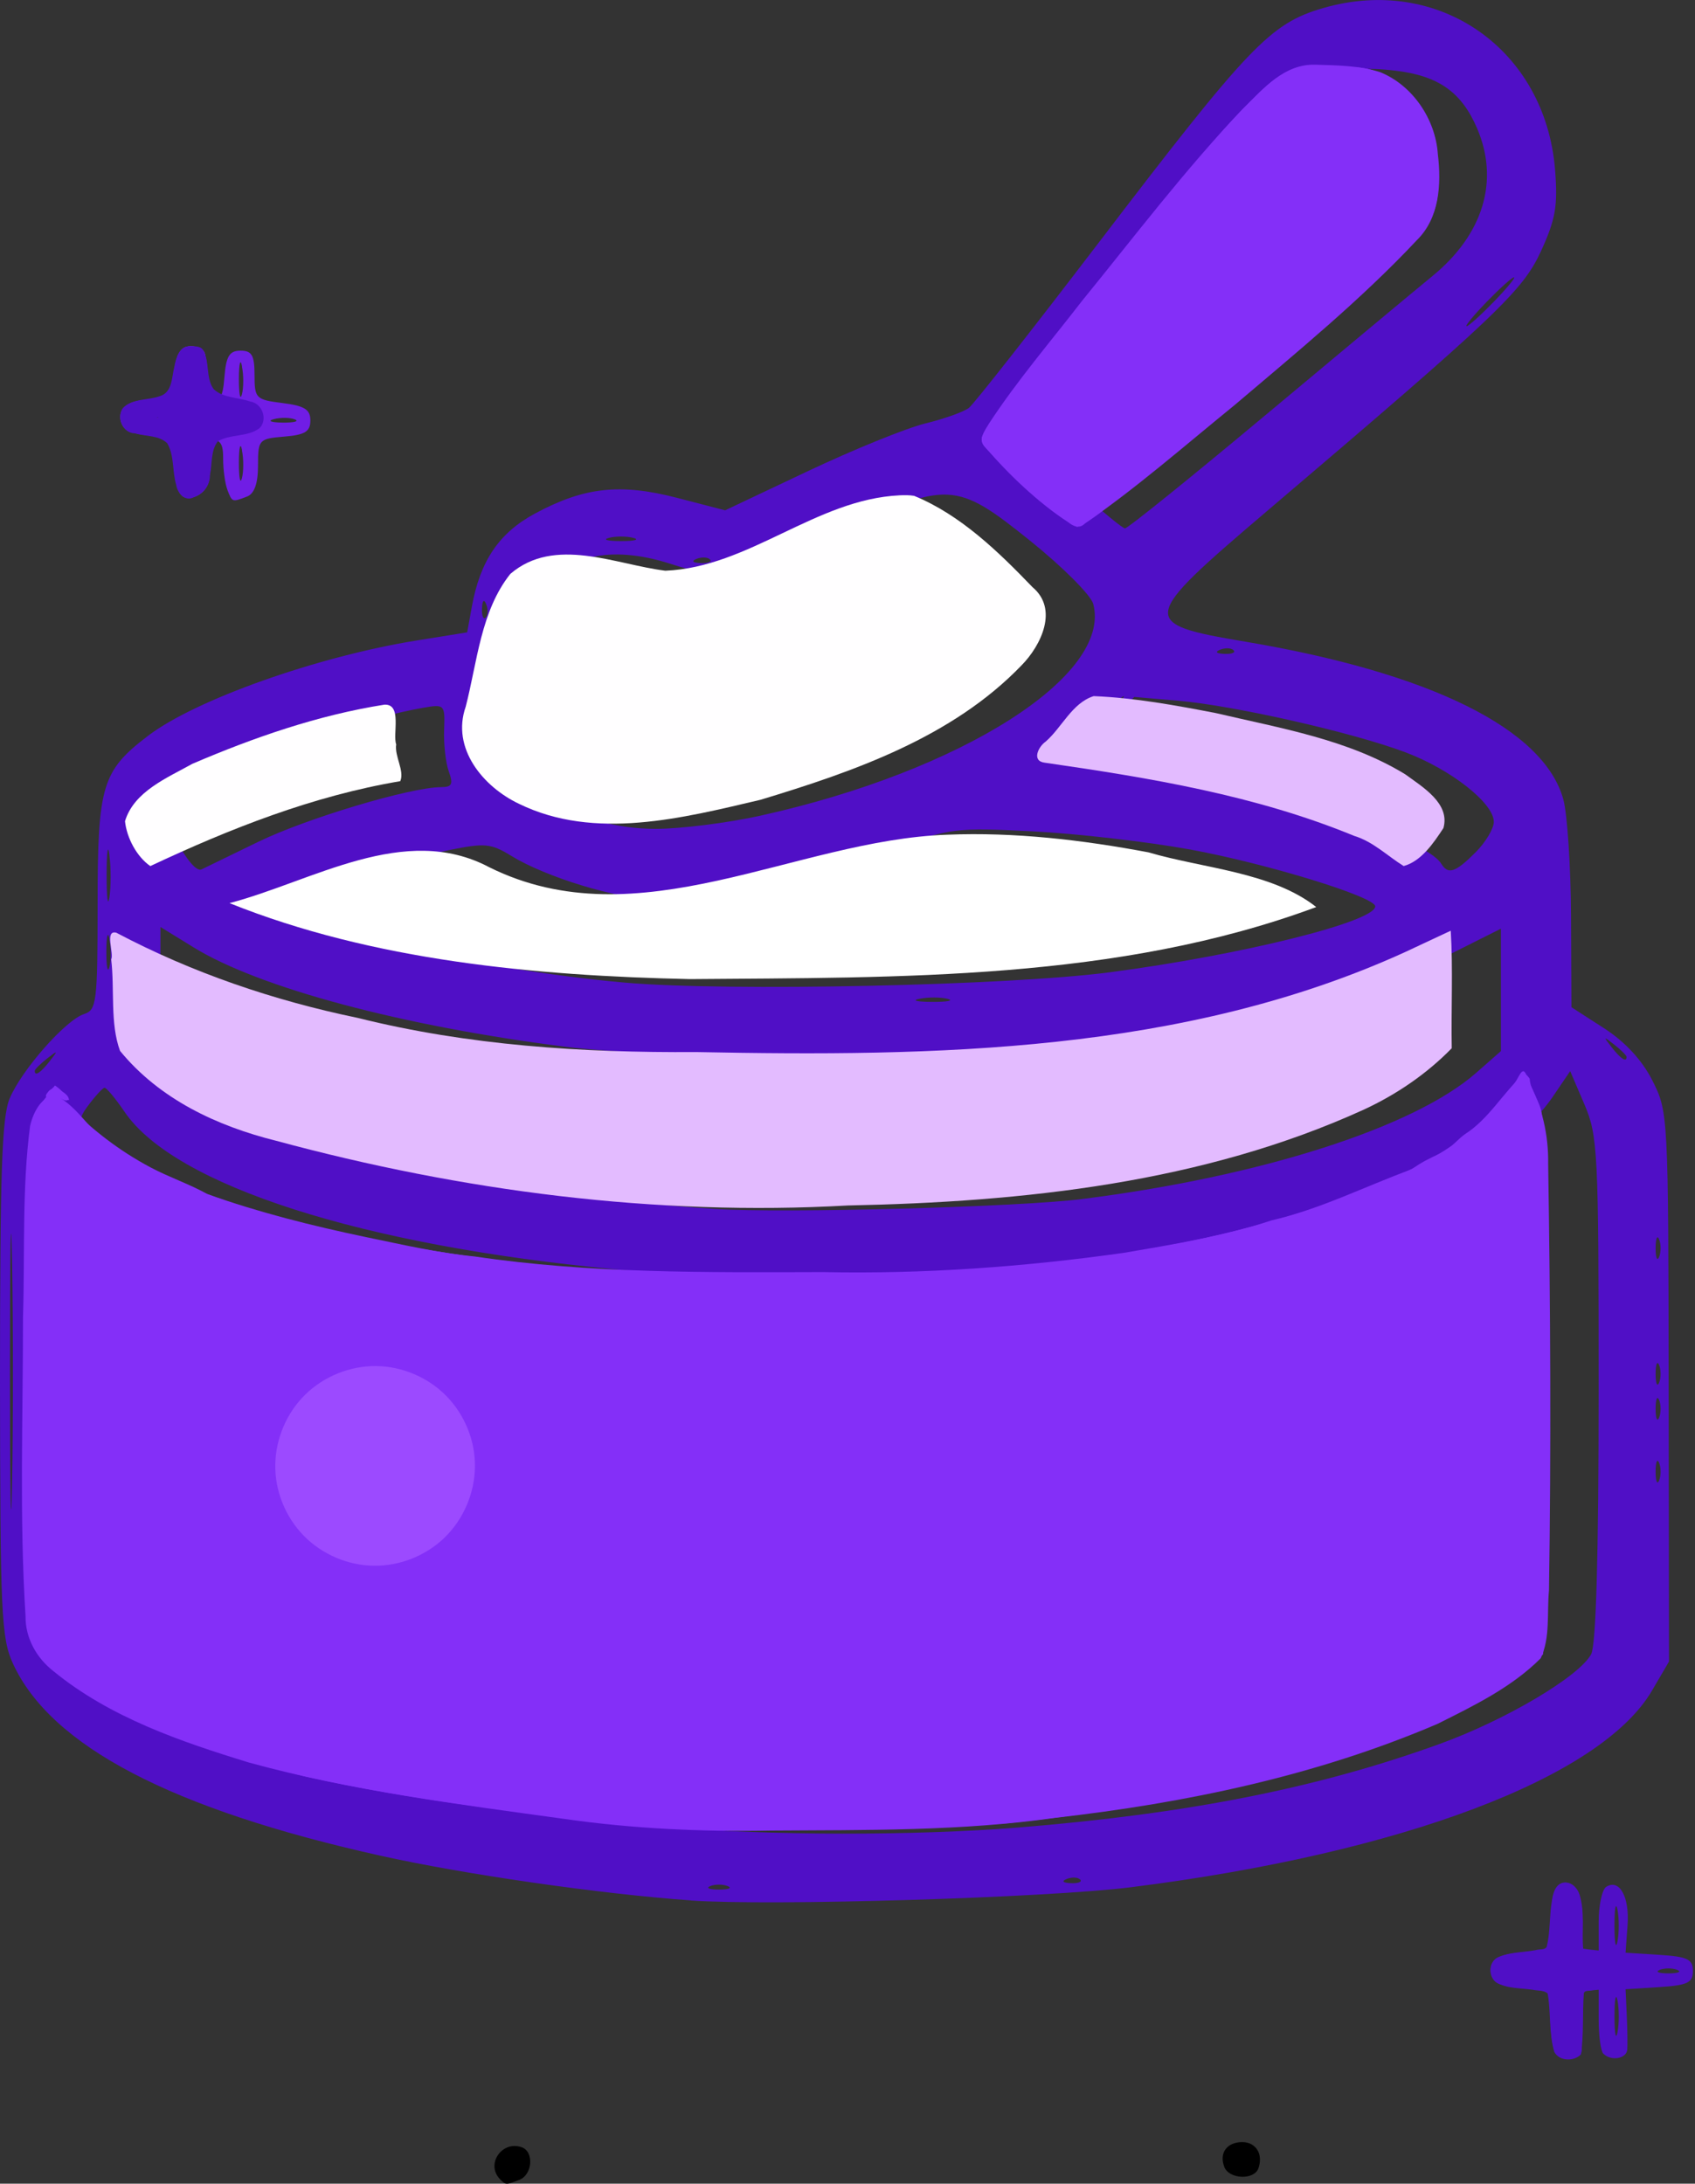 <?xml version="1.0" encoding="UTF-8" standalone="no"?>
<!-- Created with Inkscape (http://www.inkscape.org/) -->

<svg
   width="64.235mm"
   height="82.723mm"
   viewBox="0 0 64.235 82.723"
   version="1.1"
   id="svg1"
   xml:space="preserve"
   inkscape:export-filename="basic farmasi fisika.png"
   inkscape:export-xdpi="96"
   inkscape:export-ydpi="96"
   inkscape:version="1.4 (86a8ad7, 2024-10-11)"
   sodipodi:docname="drawing-1.svg"
   xmlns:inkscape="http://www.inkscape.org/namespaces/inkscape"
   xmlns:sodipodi="http://sodipodi.sourceforge.net/DTD/sodipodi-0.dtd"
   xmlns="http://www.w3.org/2000/svg"
   xmlns:svg="http://www.w3.org/2000/svg"><rect x="0" y="0" width="64.235" height="82.723" fill="#333333" stroke="none"/><sodipodi:namedview
     id="namedview1"
     pagecolor="#ffffff"
     bordercolor="#000000"
     borderopacity="0.25"
     inkscape:showpageshadow="2"
     inkscape:pageopacity="0.0"
     inkscape:pagecheckerboard="0"
     inkscape:deskcolor="#d1d1d1"
     inkscape:document-units="mm"
     inkscape:zoom="0.7071068"
     inkscape:cx="-1236.7297"
     inkscape:cy="156.2706"
     inkscape:window-width="1920"
     inkscape:window-height="991"
     inkscape:window-x="-9"
     inkscape:window-y="-9"
     inkscape:window-maximized="1"
     inkscape:current-layer="layer1"
     showguides="false"><inkscape:page
       x="0"
       y="0"
       width="64.235"
       height="82.723"
       id="page2"
       margin="0"
       bleed="0" /></sodipodi:namedview><defs
     id="defs1"><inkscape:path-effect
       effect="spiro"
       id="path-effect792"
       is_visible="true"
       lpeversion="1" /></defs><g
     inkscape:label="Layer 1"
     inkscape:groupmode="layer"
     id="layer1"
     transform="translate(1182.288,90.16)"><path
       style="fill:#701de5;fill-opacity:1"
       d="m -1173.671,-71.607 c -0.088,-0.23 -0.161,-0.759 -0.161,-1.175 0,-0.683 -0.096,-0.764 -0.992,-0.838 -0.788,-0.065 -0.992,-0.191 -0.992,-0.611 0,-0.419 0.203,-0.546 0.977,-0.61 0.918,-0.076 0.982,-0.14 1.058,-1.058 0.064,-0.774 0.191,-0.977 0.61,-0.977 0.428,0 0.529,0.176 0.529,0.926 0,0.882 0.05,0.932 1.058,1.058 0.838,0.105 1.058,0.243 1.058,0.661 0,0.42 -0.204,0.546 -0.992,0.611 -0.96,0.079 -0.992,0.115 -0.992,1.096 0,0.681 -0.138,1.067 -0.418,1.175 -0.565,0.217 -0.561,0.218 -0.744,-0.258 z m 0.556,-1.497 c -0.063,-0.329 -0.117,-0.122 -0.12,0.46 0,0.582 0.049,0.851 0.115,0.598 0.066,-0.253 0.069,-0.729 0,-1.058 z m -1.052,-1.155 c -0.088,-0.088 -0.316,-0.097 -0.507,-0.021 -0.211,0.084 -0.148,0.147 0.16,0.16 0.279,0.011 0.435,-0.051 0.347,-0.139 z m 3.053,-0.014 c -0.179,-0.072 -0.536,-0.077 -0.794,-0.01 -0.257,0.067 -0.111,0.126 0.326,0.132 0.437,0.005 0.647,-0.049 0.468,-0.122 z m -2.001,-2.006 c -0.063,-0.329 -0.117,-0.122 -0.12,0.46 0,0.582 0.049,0.851 0.115,0.598 0.066,-0.253 0.069,-0.729 0,-1.058 z"
       id="path689"
       inkscape:export-filename="A\Formulasi evaluasi sediaan semisolid\basic sediaan semisolid.png"
       inkscape:export-xdpi="500"
       inkscape:export-ydpi="500" /><path
       style="fill:#500fc6;fill-opacity:1"
       d="m -1156.1,-18.168 c -3.433,-0.243 -8.579,-0.984 -11.774,-1.695 -7.907,-1.76 -12.484,-4.151 -13.921,-7.272 -0.445,-0.966 -0.488,-1.904 -0.493,-10.79 0,-7.763 0.069,-9.912 0.365,-10.62 0.452,-1.082 2.127,-2.981 2.824,-3.202 0.472,-0.15 0.509,-0.448 0.51,-4.178 10e-4,-4.48 0.166,-5.03 1.908,-6.359 1.792,-1.367 6.417,-3.007 10.188,-3.614 l 1.91,-0.307 0.176,-0.97 c 0.316,-1.741 1.034,-2.801 2.397,-3.533 1.861,-1.001 3.228,-1.151 5.386,-0.591 l 1.815,0.471 3.141,-1.486 c 1.728,-0.817 3.729,-1.629 4.447,-1.805 0.719,-0.175 1.461,-0.441 1.651,-0.589 0.189,-0.149 2.392,-2.951 4.895,-6.228 5.734,-7.508 6.526,-8.336 8.525,-8.917 4.375,-1.272 8.427,1.551 8.794,6.126 0.109,1.354 0.019,1.874 -0.528,3.069 -0.696,1.52 -1.674,2.449 -10.389,9.859 -4.839,4.115 -4.865,4.266 -0.827,4.946 7.03,1.184 11.316,3.307 12.056,5.972 0.152,0.548 0.284,2.545 0.293,4.437 l 0.016,3.44 1.232,0.794 c 0.803,0.517 1.443,1.209 1.836,1.984 0.597,1.178 0.604,1.3 0.616,11.6 l 0.013,10.409 -0.646,1.103 c -1.937,3.305 -9.503,6.158 -19.748,7.447 -3.179,0.4 -13.652,0.715 -16.669,0.502 z m 1.389,-0.543 c -0.182,-0.073 -0.48,-0.073 -0.661,0 -0.182,0.073 -0.033,0.133 0.331,0.133 0.364,0 0.513,-0.06 0.331,-0.133 z m 13.356,-0.249 c -0.088,-0.088 -0.316,-0.097 -0.507,-0.021 -0.211,0.084 -0.148,0.147 0.16,0.16 0.279,0.011 0.435,-0.051 0.347,-0.139 z m -2.39,-1.966 c 6.468,-0.522 11.392,-1.496 16.016,-3.17 2.507,-0.907 5.289,-2.555 5.741,-3.4 0.187,-0.349 0.283,-3.785 0.283,-10.05 0,-8.994 -0.03,-9.59 -0.539,-10.779 l -0.539,-1.259 -0.675,0.993 c -1.995,2.936 -8.593,5.354 -17.428,6.385 -4.298,0.502 -13.457,0.566 -18.124,0.127 -9.566,-0.9 -16.662,-3.179 -18.555,-5.959 -0.345,-0.507 -0.687,-0.918 -0.76,-0.915 -0.073,0.004 -0.37,0.33 -0.661,0.726 -0.502,0.682 -0.533,1.2 -0.605,10.1 -0.053,6.604 0.014,9.597 0.227,10.112 0.717,1.731 4.31,3.639 9.329,4.953 2.413,0.632 9.781,1.812 13.241,2.121 3.568,0.319 9.205,0.325 13.049,0.015 z m -38.086,-21.472 c -0.044,-2.374 -0.08,-0.506 -0.08,4.151 -10e-5,4.657 0.036,6.599 0.08,4.316 0.044,-2.283 0.044,-6.093 2e-4,-8.467 z m 62.419,7.656 c -0.073,-0.182 -0.133,-0.033 -0.133,0.331 0,0.364 0.06,0.513 0.133,0.331 0.073,-0.182 0.073,-0.48 0,-0.661 z m 0,-2.381 c -0.073,-0.182 -0.133,-0.033 -0.133,0.331 0,0.364 0.06,0.513 0.133,0.331 0.073,-0.182 0.073,-0.48 0,-0.661 z m 0,-1.323 c -0.073,-0.182 -0.133,-0.033 -0.133,0.331 0,0.364 0.06,0.513 0.133,0.331 0.073,-0.182 0.073,-0.48 0,-0.661 z m 0,-4.763 c -0.073,-0.182 -0.133,-0.033 -0.133,0.331 0,0.364 0.06,0.513 0.133,0.331 0.073,-0.182 0.073,-0.48 0,-0.661 z m -21.871,-1.529 c 6.775,-0.853 12.581,-2.712 14.939,-4.782 l 0.936,-0.822 v -2.319 -2.319 l -2.2,1.104 c -2.691,1.351 -7.625,2.617 -12.616,3.238 -4.556,0.567 -16.586,0.643 -20.637,0.131 -6.168,-0.779 -11.593,-2.229 -14.086,-3.762 l -1.26,-0.775 v 2.237 c 0,2.134 0.039,2.281 0.836,3.19 0.46,0.524 1.383,1.23 2.052,1.569 3.318,1.681 10.975,3.237 18.146,3.687 2.638,0.166 11.491,-0.074 13.891,-0.376 z m -39.125,-5.218 c 0.329,-0.42 0.32,-0.429 -0.1,-0.1 -0.255,0.2 -0.463,0.408 -0.463,0.463 0,0.218 0.217,0.078 0.563,-0.363 z m 59.762,-0.166 c 0,-0.055 -0.208,-0.263 -0.463,-0.463 -0.42,-0.329 -0.429,-0.32 -0.1,0.1 0.346,0.441 0.563,0.581 0.563,0.363 z m -25.728,-2.199 c -0.253,-0.066 -0.729,-0.069 -1.058,-0.005 -0.329,0.063 -0.122,0.117 0.46,0.12 0.582,0.003 0.851,-0.049 0.598,-0.115 z m 6.149,-1.007 c 4.977,-0.653 10.054,-1.914 10.054,-2.498 0,-0.36 -4.125,-1.625 -7.021,-2.154 -1.595,-0.291 -4.27,-0.6 -5.944,-0.686 -2.923,-0.15 -3.133,-0.124 -5.345,0.66 -2.58,0.914 -7.296,1.898 -9.097,1.898 -1.323,0 -4.024,-0.825 -5.333,-1.629 -0.775,-0.476 -1.001,-0.497 -2.381,-0.215 -2.056,0.42 -6.364,1.804 -6.549,2.104 -0.396,0.641 7.729,2.429 13.226,2.911 3.904,0.342 14.519,0.116 18.389,-0.391 z m -37.913,-1.256 c -0.063,-0.329 -0.117,-0.122 -0.12,0.46 0,0.582 0.049,0.851 0.115,0.598 0.066,-0.253 0.069,-0.729 0,-1.058 z m 0,-3.173 c -0.059,-0.476 -0.108,-0.15 -0.11,0.723 -10e-4,0.873 0.047,1.262 0.107,0.865 0.06,-0.398 0.062,-1.112 0,-1.587 z m 5.629,-0.509 c 1.836,-0.895 5.789,-2.076 6.947,-2.076 0.402,0 0.456,-0.113 0.282,-0.595 -0.118,-0.327 -0.198,-1.036 -0.177,-1.575 0.036,-0.959 0.019,-0.977 -0.796,-0.836 -1.91,0.33 -5.645,1.504 -7.063,2.219 -1.924,0.971 -2.743,1.933 -2.328,2.734 0.412,0.795 0.805,1.259 0.991,1.171 0.087,-0.041 1.052,-0.51 2.143,-1.042 z m 46.134,0.402 c 0.384,-0.384 0.698,-0.907 0.698,-1.163 0,-0.707 -1.625,-1.985 -3.352,-2.635 -1.994,-0.751 -6.485,-1.77 -8.611,-1.953 l -1.664,-0.143 -1.131,1.278 -1.131,1.278 2.586,0.324 c 4.745,0.594 10.667,2.396 11.314,3.442 0.259,0.419 0.535,0.327 1.29,-0.428 z m -27.084,-1.399 c 7.625,-1.688 13.316,-5.309 12.602,-8.018 -0.087,-0.33 -1.159,-1.404 -2.382,-2.386 -2.83,-2.272 -3.112,-2.286 -7.27,-0.353 -3.909,1.817 -4.279,1.887 -6.389,1.213 -2.252,-0.72 -4.03,-0.311 -4.785,1.101 -0.414,0.774 -1.3,4.444 -1.3,5.388 0,1.923 2.561,3.562 5.556,3.557 0.946,-0.002 2.732,-0.227 3.969,-0.501 z m 13.527,-4.187 c 0.329,-0.42 0.32,-0.429 -0.1,-0.1 -0.441,0.346 -0.581,0.563 -0.363,0.563 0.055,0 0.263,-0.208 0.463,-0.463 z m 4.393,-2.078 c -0.088,-0.088 -0.316,-0.097 -0.507,-0.021 -0.211,0.084 -0.148,0.147 0.16,0.16 0.279,0.011 0.435,-0.051 0.347,-0.139 z m -28.323,-1.742 c -0.085,-0.211 -0.147,-0.148 -0.16,0.16 -0.012,0.279 0.051,0.435 0.139,0.347 0.088,-0.088 0.097,-0.316 0.021,-0.507 z m 8.479,-1.698 c -0.088,-0.088 -0.316,-0.097 -0.507,-0.021 -0.211,0.084 -0.148,0.147 0.16,0.16 0.279,0.011 0.435,-0.051 0.347,-0.139 z m -2.905,-0.816 c -0.255,-0.067 -0.671,-0.067 -0.926,0 -0.255,0.067 -0.046,0.121 0.463,0.121 0.509,0 0.718,-0.054 0.463,-0.121 z m 23.953,-4.646 c 2.829,-2.365 5.678,-4.737 6.331,-5.272 1.926,-1.576 2.542,-3.604 1.698,-5.585 -0.59,-1.384 -1.468,-2.004 -3.11,-2.197 -2.318,-0.272 -2.995,0.192 -5.969,4.091 -2.804,3.676 -7.484,9.375 -7.812,9.513 -0.266,0.112 -0.275,0.838 -0.01,0.838 0.109,2.63e-4 0.913,0.65 1.786,1.443 0.873,0.793 1.667,1.448 1.765,1.455 0.098,0.007 2.492,-1.923 5.321,-4.287 z m 0.19,-2.23 c 0,-0.147 0.268,-0.494 0.595,-0.772 l 0.595,-0.504 -0.526,0.661 c -0.289,0.364 -0.557,0.711 -0.595,0.772 -0.038,0.061 -0.069,-0.01 -0.069,-0.157 z m 8.467,-2.069 c 0.494,-0.509 0.838,-0.926 0.765,-0.926 -0.073,0 -0.536,0.417 -1.03,0.926 -0.494,0.509 -0.838,0.926 -0.765,0.926 0.073,0 0.536,-0.417 1.03,-0.926 z"
       id="path686" /><path
       style="fill:#500fc6;fill-opacity:1"
       d="m -1121.528,-12.363 c -0.097,-0.097 -0.176,-0.685 -0.176,-1.308 v -1.131 l -1.124,-0.081 c -0.921,-0.067 -1.125,-0.177 -1.125,-0.611 0,-0.433 0.203,-0.544 1.125,-0.611 l 1.124,-0.081 v -1.16 c 0,-0.638 0.13,-1.24 0.288,-1.338 0.502,-0.31 0.885,0.381 0.807,1.457 l -0.075,1.04 1.276,0.081 c 1.072,0.068 1.276,0.166 1.276,0.611 0,0.445 -0.203,0.542 -1.276,0.611 l -1.276,0.081 0.045,0.977 c 0.025,0.537 0.033,1.126 0.019,1.308 -0.027,0.351 -0.612,0.45 -0.908,0.154 z m 0.539,-2.006 c -0.063,-0.327 -0.115,-0.06 -0.115,0.595 0,0.655 0.052,0.923 0.115,0.595 0.063,-0.327 0.063,-0.863 0,-1.191 z m -1.047,-1.175 c -0.255,-0.067 -0.671,-0.067 -0.926,0 -0.255,0.067 -0.046,0.121 0.463,0.121 0.509,0 0.718,-0.054 0.463,-0.121 z m 3.307,0.007 c -0.182,-0.073 -0.479,-0.073 -0.661,0 -0.182,0.073 -0.033,0.133 0.331,0.133 0.364,0 0.513,-0.06 0.331,-0.133 z m -2.261,-2.272 c -0.063,-0.327 -0.115,-0.06 -0.115,0.595 0,0.655 0.052,0.923 0.115,0.595 0.063,-0.327 0.063,-0.863 0,-1.191 z"
       id="path685" /><path
       style="fill:#000000"
       d="m -1135.891,-8.073 c -0.202,-0.526 0.097,-0.939 0.68,-0.939 0.52,0 0.801,0.454 0.613,0.992 -0.159,0.456 -1.113,0.417 -1.294,-0.053 z"
       id="path683" /><path
       style="fill:#000000"
       d="m -1163.332,-7.6 c -0.562,-0.562 0.055,-1.483 0.816,-1.218 0.472,0.165 0.409,1.043 -0.088,1.234 -0.518,0.199 -0.513,0.199 -0.728,-0.016 z"
       id="path682" /><path
       style="fill:#832ff8;fill-opacity:1;stroke:none;stroke-width:1.022;stroke-linecap:round;stroke-dasharray:none;stroke-opacity:1"
       d="m -4453.952,-183.749 c -1.011,0.287 0.842,0.505 0.103,0.004 -0.034,-0.004 -0.069,-0.008 -0.103,-0.004 z"
       id="path752"
       transform="scale(0.265)" /><path
       style="fill:#832ff8;fill-opacity:1;stroke:none;stroke-width:1.022;stroke-linecap:round;stroke-dasharray:none;stroke-opacity:1"
       d="m -4453.615,-185.054 c -0.318,0.543 -1.314,0.921 -1.291,1.594 0.554,0.288 1.047,-0.569 1.59,0.01 0.475,0.087 1.141,0.776 1.565,0.456 -0.34,-0.825 -1.156,-1.618 -1.863,-2.061 z"
       id="path753"
       transform="scale(0.265)" /><path
       style="fill:#832ff8;fill-opacity:1;stroke:none;stroke-width:2.045;stroke-linecap:round;stroke-dasharray:none;stroke-opacity:1"
       d="m -4245.228,-184.917 c -5.728,8.664 -15.816,12.831 -25.17,16.359 -24.831,8.726 -51.406,10.632 -77.548,10.623 -21.034,0.222 -42.154,-1.161 -62.748,-5.601 -12.016,-2.738 -24.361,-5.889 -34.674,-12.904 -2.954,-1.725 -4.537,-4.956 -7.376,-6.769 -2.472,-1.232 -3.988,2.008 -4.42,3.937 -1.181,9.04 -0.725,18.213 -1.012,27.309 0.01,14.26 -0.534,28.549 0.363,42.79 -0.024,3.144 1.585,5.98 4.038,7.882 8.05,6.573 18.121,10.025 27.932,13.029 14.714,4.035 29.907,5.959 44.993,8.041 9.838,1.411 19.77,1.873 29.701,1.677 13.556,-0.093 27.165,0.095 40.62,-1.826 18.671,-2.121 37.32,-6.01 54.649,-13.431 5.191,-2.596 10.607,-5.221 14.747,-9.373 1.399,-2.971 0.87,-6.495 1.184,-9.696 0.316,-20.316 0.208,-40.642 -0.118,-60.957 0.067,-4.132 -0.853,-8.196 -2.812,-11.841 -0.842,-3.03 -1.219,-0.453 -2.349,0.75 z"
       id="path760"
       transform="scale(0.265)" /><path
       style="fill:#e3bbff;fill-opacity:1;stroke:none;stroke-width:4.09;stroke-linecap:round;stroke-dasharray:none;stroke-opacity:1"
       d="m -4260.564,-204.108 c -31.652,14.41 -67.225,14.945 -101.369,14.274 -16.254,0.109 -32.545,-0.933 -48.364,-4.88 -12.005,-2.483 -23.689,-6.448 -34.534,-12.18 -1.724,-0.446 -0.299,2.983 -0.728,3.82 0.502,4.285 -0.184,9.176 1.262,13.075 5.644,6.896 13.846,10.738 22.328,12.851 26.57,7.183 54.228,10.794 81.764,9.246 25.076,-0.503 50.753,-3.206 73.812,-13.719 4.652,-2.159 8.955,-5.091 12.537,-8.756 -0.097,-5.573 0.192,-11.357 -0.142,-16.801 -2.189,1.023 -4.378,2.046 -6.567,3.069 z"
       id="path761"
       transform="scale(0.265)" /><path
       style="fill:#e3bbff;fill-opacity:1;stroke:none;stroke-width:2.892;stroke-linecap:round;stroke-dasharray:none;stroke-opacity:1"
       d="m -4305.059,-240.715 c -3.08,0.964 -4.546,4.484 -6.873,6.505 -1.034,0.712 -2.067,2.79 -0.106,3.014 14.996,2.167 30.139,4.656 44.23,10.461 2.739,0.831 4.752,2.876 7.078,4.312 2.525,-0.686 4.294,-3.311 5.684,-5.427 1.006,-3.54 -3.034,-5.906 -5.441,-7.676 -8.157,-4.999 -17.848,-6.589 -27.033,-8.749 -5.79,-1.121 -11.639,-2.198 -17.54,-2.44 z"
       id="path762"
       transform="scale(0.265)" /><path
       style="fill:#fffeff;fill-opacity:1;stroke:none;stroke-width:2.892;stroke-linecap:round;stroke-dasharray:none;stroke-opacity:1"
       d="m -4406.519,-239.489 c -9.465,1.498 -18.654,4.685 -27.444,8.455 -3.596,2.014 -8.333,3.931 -9.626,8.2 0.256,2.403 1.688,5.081 3.621,6.415 11.41,-5.365 23.266,-10.032 35.746,-12.139 0.636,-1.489 -0.847,-3.554 -0.583,-5.261 -0.537,-1.442 0.9,-5.844 -1.714,-5.671 z"
       id="path763"
       transform="scale(0.265)" /><path
       style="fill:#fffeff;fill-opacity:1;stroke:none;stroke-width:4.09;stroke-linecap:round;stroke-dasharray:none;stroke-opacity:1"
       d="m -4332.828,-269.417 c -11.992,0.572 -21.521,10.292 -33.485,10.776 -7.141,-0.884 -15.825,-4.978 -22.169,0.453 -4.226,5.299 -4.732,12.599 -6.381,18.98 -2.095,5.957 2.493,11.456 7.61,13.885 10.842,5.298 23.42,2.042 34.542,-0.572 13.369,-4.04 27.457,-8.942 37.359,-19.245 2.777,-2.836 5.292,-8.021 1.539,-11.155 -4.897,-5.093 -10.326,-10.354 -16.931,-13.051 -0.688,-0.115 -1.39,-0.103 -2.084,-0.072 z"
       id="path764"
       transform="scale(0.265)" /><path
       style="fill:#842ff8;fill-opacity:1;stroke:none;stroke-width:4.09;stroke-linecap:round;stroke-dasharray:none;stroke-opacity:1"
       d="m -4272.465,-330.487 c -8.195,0.068 -12.444,8.488 -17.343,13.766 -10.109,13.351 -21.298,25.88 -31.268,39.317 3.935,4.482 9.177,8.259 13.707,12.204 15.623,-12.663 31.447,-25.16 46.231,-38.8 6.065,-4.854 6.314,-13.873 2.955,-20.345 -2.822,-5.008 -8.972,-6.337 -14.283,-6.143 z m -10.25,36.481 c -0.618,1.473 -2.14,3.853 -3.628,4.145 0.363,-1.655 2.021,-3.588 3.628,-4.145 z"
       id="path765"
       transform="scale(0.265)" /><path
       style="fill:#701de5;fill-opacity:1;stroke:none;stroke-width:1.022;stroke-linecap:round;stroke-dasharray:none;stroke-opacity:1"
       d="m -4434.115,-290.543 c -1.111,-0.17 -1.9,0.796 -1.967,1.829 -0.443,1.63 -0.13,3.549 -1.151,4.975 -1.387,1.042 -3.301,0.651 -4.899,1.106 -1.081,0.078 -2.053,0.92 -1.931,2.064 -0.12,1.123 0.849,2.039 1.944,2.056 1.627,0.448 3.5,0.164 4.961,1.088 0.884,1.222 0.433,2.897 0.755,4.301 0.26,1.311 0.216,2.989 1.295,3.929 1.436,0.147 3.15,-0.765 3.301,-2.34 0.44,-1.875 0.075,-3.904 0.71,-5.715 1.237,-1.137 3.143,-0.751 4.676,-1.143 1.1,-0.1 2.513,-0.66 2.371,-2.002 0.213,-1.169 -0.709,-2.125 -1.827,-2.271 -1.797,-0.572 -3.852,-0.356 -5.478,-1.369 -0.941,-1.161 -0.465,-2.841 -0.728,-4.212 -0.039,-0.93 -0.24,-2.351 -1.47,-2.285 -0.186,-0.012 -0.373,-0.013 -0.56,-0.01 z m 0.078,1.824 c 0.455,1.394 0.304,2.95 0.157,4.392 -0.025,0.393 -0.308,0.282 -0.239,-0.084 -0.065,-1.421 -0.098,-2.922 0.083,-4.308 z m -4.603,7.861 c 0.285,-0.023 1.322,0.289 0.626,0.537 -0.615,0.218 -1.597,0.338 -2.032,-0.182 0.366,-0.326 0.939,-0.346 1.406,-0.355 z m 11.148,0.037 c 0.414,0.05 1.159,-0.073 1.393,0.296 -1.082,0.392 -2.324,0.212 -3.447,0.076 -0.263,-0.191 0.599,-0.298 0.793,-0.312 0.411,-0.044 0.839,-0.061 1.261,-0.061 z m -6.546,4.122 c 0.455,1.398 0.333,2.986 0.117,4.414 -0.193,0.647 -0.233,-0.408 -0.224,-0.555 -0.023,-1.271 -0.065,-2.617 0.108,-3.859 z"
       id="path766"
       transform="scale(0.265)" /><path
       style="fill:#701de5;fill-opacity:1;stroke:none;stroke-width:1.022;stroke-linecap:round;stroke-dasharray:none;stroke-opacity:1"
       d="m -4434.333,-290.516 c -1.4,-0.137 -1.825,1.414 -1.939,2.51 -0.364,1.443 -0.067,3.422 -1.409,4.422 -1.864,1.012 -4.35,0.243 -6.028,1.657 -0.77,1.106 -0.461,3.111 1.083,3.341 1.765,0.609 3.865,0.202 5.436,1.318 0.902,1.158 0.339,2.769 0.706,4.111 0.281,1.316 0.172,3.08 1.398,3.93 1.478,0.285 3.212,-0.835 3.334,-2.409 0.385,-1.789 0.123,-3.705 0.71,-5.44 0.933,-1.168 2.675,-0.813 3.973,-1.168 1.201,-0.181 2.942,-0.393 3.089,-1.915 0.268,-1.286 -0.785,-2.47 -2.05,-2.596 -1.71,-0.534 -3.718,-0.325 -5.227,-1.382 -0.994,-1.299 -0.475,-3.113 -0.834,-4.624 -0.066,-0.868 -0.543,-1.946 -1.602,-1.736 -0.213,-0.013 -0.427,-0.022 -0.641,-0.018 z m 0.352,2.18 c 0.161,1.322 0.222,2.743 -0.018,4.02 -0.258,-1.292 -0.205,-2.748 0.018,-4.02 z m -4.849,7.541 c 0.229,-0.077 1.271,0.206 0.694,0.421 -0.524,0.035 -1.388,0.238 -1.778,-0.094 0.276,-0.27 0.716,-0.313 1.084,-0.327 z m 11.345,0.034 c 0.354,0.029 1.067,-0.031 1.247,0.227 -1.031,0.186 -2.188,0.243 -3.174,-0.017 0.623,-0.178 1.291,-0.191 1.927,-0.21 z m -6.505,4.402 c 0.179,1.315 0.206,2.797 -0.021,4.033 -0.227,-1.3 -0.215,-2.737 0.021,-4.033 z"
       id="path767"
       transform="scale(0.265)" /><path
       style="fill:#701de5;fill-opacity:1;stroke:none;stroke-width:1.022;stroke-linecap:round;stroke-dasharray:none;stroke-opacity:1"
       d="m -4434.311,-290.66 c -1.682,0.009 -1.884,2.061 -2.114,3.323 -0.297,1.366 -0.208,3.49 -1.902,3.934 -1.779,0.629 -4.072,0.107 -5.464,1.608 -0.75,1.152 -0.274,3.061 1.243,3.261 1.725,0.591 3.804,0.252 5.314,1.388 0.735,1.189 0.455,2.732 0.719,4.067 0.241,1.308 0.233,3.014 1.384,3.885 1.565,0.295 3.34,-0.86 3.429,-2.527 0.424,-1.785 0.105,-3.754 0.887,-5.437 1,-1.013 2.652,-0.7 3.925,-1.068 1.111,-0.25 2.985,-0.451 2.962,-1.975 0.155,-1.201 -0.623,-2.431 -1.882,-2.546 -1.725,-0.561 -3.706,-0.416 -5.274,-1.391 -1.119,-1.332 -0.613,-3.261 -0.99,-4.851 0,-0.991 -0.838,-1.704 -1.807,-1.651 -0.143,-0.015 -0.288,-0.024 -0.432,-0.021 z m 0.377,3.471 c 0.08,0.703 0.083,1.416 -0.052,2.117 -0.09,-0.815 -0.113,-1.627 0.01,-2.44 l 0.024,0.175 z m -4.934,6.454 c 0.186,-0.041 1.125,0.14 0.555,0.31 -0.391,0.121 -1.188,0.253 -1.369,-0.095 0.236,-0.157 0.536,-0.199 0.814,-0.215 z m 11.064,0.114 c 0.262,0.004 1.01,-0.004 1.084,0.077 -0.755,0.099 -1.664,0.115 -2.334,-0.004 0.419,-0.067 0.829,-0.069 1.25,-0.073 z m -6.14,5.392 c 0.066,0.71 0.085,1.444 -0.047,2.159 -0.087,-0.852 -0.121,-1.703 7e-4,-2.552 0.015,0.131 0.031,0.262 0.046,0.393 z"
       id="path768"
       transform="scale(0.265)" /><path
       style="fill:#701de5;fill-opacity:1;stroke:none;stroke-width:1.022;stroke-linecap:round;stroke-dasharray:none;stroke-opacity:1"
       d="m -4434.125,-290.724 c -1.203,-0.07 -1.968,1.018 -2.112,2.1 -0.52,1.572 -0.177,3.627 -1.521,4.816 -1.855,1.132 -4.474,0.369 -6.079,1.983 -0.761,1.154 -0.302,3.055 1.204,3.303 1.741,0.632 3.827,0.299 5.332,1.48 0.739,1.262 0.498,2.869 0.792,4.266 0.274,1.153 0.206,2.683 1.214,3.485 1.584,0.6 3.569,-0.691 3.659,-2.404 0.451,-1.824 0,-3.931 1.097,-5.539 1.505,-1.035 3.51,-0.624 5.176,-1.287 1.986,-0.412 1.897,-3.574 0.058,-4.128 -1.834,-0.708 -4.013,-0.473 -5.686,-1.581 -1.145,-1.365 -0.682,-3.341 -1.091,-4.968 -0.046,-1.021 -1.124,-1.572 -2.043,-1.525 z m 6.322,10.103 c 0.231,-0.021 1.1,0.053 0.386,0.124 -0.274,0.051 -1.229,0.046 -1.065,-0.073 0.224,-0.038 0.451,-0.05 0.678,-0.05 z m -11.05,0.003 c 0.338,-0.037 0.805,0.1 0.211,0.173 -0.169,0.065 -1.094,0.08 -0.796,-0.113 0.191,-0.048 0.389,-0.057 0.585,-0.06 z"
       id="path769"
       transform="scale(0.265)" /><path
       style="fill:#701de5;fill-opacity:1;stroke:none;stroke-width:1.022;stroke-linecap:round;stroke-dasharray:none;stroke-opacity:1"
       d="m -4434.278,-290.719 c -1.614,-0.069 -2,1.791 -2.207,3.032 -0.343,1.403 -0.265,3.53 -1.925,4.108 -1.738,0.719 -4.087,0.233 -5.463,1.74 -0.959,1.306 -0.062,3.413 1.607,3.483 1.533,0.503 3.397,0.222 4.712,1.268 1.036,1.504 0.743,3.501 1.165,5.213 0.24,1.031 0.407,2.857 1.837,2.823 1.582,-0.023 2.991,-1.353 3.019,-2.959 0.372,-1.736 0.014,-3.793 1.185,-5.241 1.76,-1.017 4.066,-0.529 5.808,-1.648 1.226,-1.014 0.774,-3.405 -0.858,-3.759 -1.799,-0.753 -3.988,-0.516 -5.568,-1.747 -1.046,-1.446 -0.672,-3.4 -1.156,-5.05 -0.102,-1.034 -1.294,-1.31 -2.155,-1.263 z m -4.599,10.1 c 0.787,0.108 -0.304,0.236 -0.476,0.09 0.143,-0.079 0.315,-0.101 0.476,-0.09 z m 10.974,-0.003 c 0.017,-6.1e-4 -0.017,-6.1e-4 0,0 z m -0.068,0.003 c 0,6.4e-4 0.025,-0.003 0,0 z m 0.13,-3.5e-4 c 0.022,0.002 -0.017,-0.002 0,0 z m -0.182,0.01 c 0.01,2.2e-4 0.031,-0.008 0,0 z m 0.234,-10e-4 c 0.027,0.005 -0.022,-0.006 0,0 z m -0.296,0.009 c -0.012,0.067 0.016,-0.01 0,0 z m 0.365,0 c -0.014,-6.9e-4 0.013,0.06 0,0 z m -0.343,0.006 c 0.01,-10e-4 0.033,-0.016 0,0 z m 0.315,-0.002 c 0.025,0.009 -0.031,-0.014 0,0 z m -0.265,0.077 c 0,-0.004 -0.017,-0.012 0,0 z m 0.224,-0.003 c -0.011,0.01 0.015,-0.011 0,0 z m -0.169,0.038 c 0,-0.003 -0.021,-0.01 0,0 z m 0.115,-0.003 c -0.016,0.009 0.017,-0.008 0,0 z m -0.088,0.015 c -0.01,-0.004 -0.03,-0.009 0,0 z m 0.062,-0.003 c -0.023,0.009 0.024,-0.008 0,0 z m -0.041,0.008 c -0.01,-0.004 -0.035,-0.004 0,0 z m 0,0 c 6e-4,0.002 0.033,-10e-4 0,0 z m 0.015,0 c 0.035,-0.004 0.01,-0.004 0,0 z"
       id="path770"
       transform="scale(0.265)" /><path
       style="fill:#500fc6;fill-opacity:1;stroke:none;stroke-width:1.022;stroke-linecap:round;stroke-dasharray:none;stroke-opacity:1"
       d="m -4434.199,-290.719 c -1.614,-0.108 -2.11,1.693 -2.339,2.952 -0.376,1.448 -0.266,3.587 -2.004,4.15 -1.742,0.649 -3.969,0.316 -5.355,1.732 -0.929,1.349 0,3.619 1.751,3.606 1.517,0.46 3.398,0.251 4.601,1.424 1.038,1.789 0.697,4.009 1.28,5.952 0.151,1.114 1.26,2.431 2.471,1.775 1.358,-0.468 2.394,-1.722 2.351,-3.201 0.357,-1.587 0.078,-3.48 1.141,-4.818 1.802,-1.068 4.234,-0.576 5.944,-1.869 1.249,-1.236 0.384,-3.571 -1.33,-3.81 -1.71,-0.619 -3.829,-0.469 -5.222,-1.773 -1.211,-1.684 -0.475,-4.059 -1.633,-5.75 -0.436,-0.416 -1.103,-0.363 -1.657,-0.372 z m -4.719,10.184 c 0.44,0.077 -0.49,0.086 0,0 z"
       id="path771"
       transform="scale(0.265)" /><path
       style="fill:#500fc6;fill-opacity:1;stroke:none;stroke-width:2.045;stroke-linecap:round;stroke-dasharray:none;stroke-opacity:1"
       d="m -4237.661,-70.804 c -1.76,0.595 -1.539,3.109 -1.8,4.62 -0.389,1.596 0.581,3.751 -0.684,4.979 -2.425,0.9 -5.767,-0.303 -7.677,1.783 -0.955,1.666 1.012,2.935 2.509,2.908 1.873,0.292 3.773,0.33 5.66,0.489 0.357,3.073 -0.183,6.42 0.914,9.342 0.857,0.686 2.172,0.381 3.093,0.191 0.026,-3.151 0.053,-6.303 0.079,-9.454 2.95,-0.49 6.298,0.126 9.013,-1.298 1.328,-1.336 -0.142,-3.503 -1.875,-3.282 -2.394,-0.347 -4.835,-0.31 -7.217,-0.724 -0.267,-2.808 0.529,-5.862 -0.507,-8.54 -0.362,-0.468 -0.869,-1.014 -1.508,-1.014 z m 0.694,3.08 c 0.311,1.563 0.411,4.128 -0.063,5.26 -0.258,-1.656 -0.367,-3.742 0.063,-5.26 z m 7.585,8.781 c 0.447,-0.165 2.095,0.376 0.854,0.702 -0.619,0.107 -2.092,0.474 -2.201,-0.365 0.348,-0.326 0.904,-0.313 1.347,-0.336 z m -13.333,0.014 c 0.538,0.044 2.025,-0.045 2.092,0.419 -1.215,0.186 -2.804,0.423 -3.846,-0.167 0.537,-0.279 1.163,-0.213 1.755,-0.252 z m 5.749,4.282 c 0.329,1.65 0.383,3.677 -0.075,5.189 -0.282,-1.625 -0.327,-3.688 0.075,-5.189 z"
       id="path772"
       transform="scale(0.265)" /><path
       style="fill:#500fc6;fill-opacity:1;stroke:none;stroke-width:0.723;stroke-linecap:round;stroke-dasharray:none;stroke-opacity:1"
       d="m -4237.631,-70.92 c -1.327,0.12 -1.593,1.697 -1.726,2.764 -0.301,2.118 -0.059,4.292 -0.441,6.392 -0.369,0.787 -1.454,0.544 -2.157,0.699 -1.716,0.228 -3.555,0.064 -5.164,0.794 -1.192,0.57 -1.298,2.505 -0.279,3.282 1.523,0.812 3.343,0.687 5.011,0.899 0.889,0.081 1.811,0.118 2.674,0.264 0.248,2.801 -0.045,5.693 0.559,8.465 0.393,1.522 2.694,1.733 3.626,0.625 0.265,-1.111 0.048,-2.309 0.107,-3.449 0.032,-1.9 -0.188,-3.835 0.01,-5.714 2.571,-0.148 5.184,-0.256 7.733,-0.691 0.84,-0.111 1.74,-0.667 1.693,-1.62 0.109,-0.811 -0.063,-1.862 -0.981,-2.114 -2.524,-0.728 -5.2,-0.575 -7.788,-0.91 -0.355,-0.045 -0.916,0.03 -0.731,-0.511 -0.053,-2.689 0.723,-5.604 -0.57,-8.126 -0.324,-0.557 -0.886,-1.075 -1.571,-1.05 z m 0.663,3.607 c 0.232,1.486 0.333,3.04 -0.043,4.495 -0.175,-1.456 -0.202,-3.113 0.043,-4.495 z m -5.659,8.46 c 0.591,0.028 1.412,0.032 1.861,0.276 -1.143,0.168 -2.372,0.331 -3.478,-0.052 0.304,-0.16 1.151,-0.195 1.617,-0.223 z m 13.035,0.028 c 0.444,0.034 1.114,-0.05 1.42,0.28 -0.694,0.305 -1.538,0.357 -2.278,0.181 -0.391,-0.146 0.018,-0.478 0.277,-0.421 0.191,-0.027 0.396,-0.037 0.581,-0.04 z m -7.364,4.575 c 0.234,1.463 0.28,2.973 -0.064,4.436 -0.153,-1.497 -0.206,-3.033 0.049,-4.524 z"
       id="path773"
       transform="scale(0.265)" /><path
       style="fill:#500fc6;fill-opacity:1;stroke:none;stroke-width:0.723;stroke-linecap:round;stroke-dasharray:none;stroke-opacity:1"
       d="m -4237.595,-70.975 c -1.222,0.034 -1.633,1.456 -1.762,2.45 -0.338,2.232 -0.138,4.524 -0.523,6.741 -0.509,0.725 -1.597,0.515 -2.361,0.683 -1.728,0.237 -3.646,0.048 -5.194,0.979 -0.887,0.694 -0.933,2.248 -0.148,3.032 1.413,1.026 3.305,0.781 4.944,1.036 0.953,0.093 1.924,0.152 2.861,0.286 0.246,2.802 0.031,5.658 0.597,8.423 0.352,1.495 2.357,1.608 3.459,0.917 0.602,-0.457 0.219,-1.353 0.359,-1.986 0.043,-2.476 0.02,-4.953 0.026,-7.429 2.768,-0.219 5.596,-0.198 8.303,-0.869 1.579,-0.575 1.531,-3.352 -0.144,-3.753 -2.683,-0.663 -5.489,-0.443 -8.183,-0.978 -0.164,-2.544 0.469,-5.207 -0.335,-7.703 -0.281,-0.857 -0.893,-1.823 -1.899,-1.829 z m 0.651,4.325 c 0.104,1.156 0.145,2.319 -0.058,3.467 -0.094,-1.198 -0.065,-2.423 0.039,-3.613 l 0.017,0.124 z m 7.201,7.876 c 0.473,0.013 0.975,-0.005 1.424,0.184 -0.681,0.247 -1.485,0.321 -2.171,0.123 -0.136,-0.375 0.564,-0.272 0.747,-0.307 z m -13.002,0.007 c 0.578,0.003 1.161,0.027 1.726,0.148 -0.978,0.149 -2.002,0.204 -2.97,-0.006 0.398,-0.129 0.838,-0.129 1.243,-0.143 z m 5.805,5.049 c 0.114,1.167 0.119,2.343 -0.065,3.505 -0.086,-1.205 -0.07,-2.446 0.046,-3.637 l 0.018,0.124 z"
       id="path774"
       transform="scale(0.265)" /><path
       style="fill:#500fc6;fill-opacity:1;stroke:none;stroke-width:0.723;stroke-linecap:round;stroke-dasharray:none;stroke-opacity:1"
       d="m -4237.689,-70.971 c -1.21,0.006 -1.551,1.425 -1.683,2.379 -0.394,2.252 -0.214,4.579 -0.634,6.813 -0.49,0.664 -1.496,0.383 -2.195,0.591 -1.71,0.264 -3.569,0.142 -5.149,0.943 -1.244,0.829 -1.114,3.061 0.376,3.561 2.272,0.759 4.782,0.543 7.073,1.036 0.358,2.797 0.021,5.694 0.74,8.443 0.473,1.507 2.748,1.621 3.696,0.543 0.286,-1.182 0.112,-2.456 0.186,-3.671 0.017,-1.817 -0.019,-3.635 0.079,-5.447 2.71,-0.249 5.479,-0.213 8.132,-0.871 1.438,-0.418 1.555,-2.584 0.584,-3.52 -1.109,-0.674 -2.507,-0.612 -3.757,-0.799 -1.679,-0.18 -3.377,-0.224 -5.041,-0.52 -0.065,-2.31 0.211,-4.653 -0.166,-6.943 -0.263,-1.114 -0.836,-2.65 -2.241,-2.538 z m 0.694,5.451 c 0,0.448 0.015,1.132 -7e-4,1.448 -0.035,-0.507 -0.035,-1.004 -8e-4,-1.513 z m -5.506,6.871 c 0.342,-0.008 1.292,0.03 0.437,0.044 -0.358,0.009 -1.137,0.01 -1.231,-0.025 0.268,-0.015 0.527,-0.019 0.794,-0.019 z m 12.992,0 c 0.247,0.011 0.862,-0.008 0.883,0.111 -0.575,0.041 -1.262,0.171 -1.772,-0.035 0.279,-0.11 0.597,-0.056 0.889,-0.075 z m -7.487,6.217 c 0.01,0.462 0.015,1.286 0,1.562 -0.027,-0.503 -0.011,-1.131 0,-1.562 z"
       id="path775"
       transform="scale(0.265)" /><path
       style="fill:#500fc6;fill-opacity:1;stroke:none;stroke-width:0.723;stroke-linecap:round;stroke-dasharray:none;stroke-opacity:1"
       d="m -4237.608,-71.049 c -1.211,-0.013 -1.657,1.337 -1.784,2.331 -0.421,2.307 -0.225,4.693 -0.707,6.98 -0.665,0.505 -1.653,0.339 -2.452,0.522 -1.647,0.277 -3.486,0.127 -4.954,1.04 -1.23,0.936 -0.838,3.227 0.717,3.596 2.173,0.702 4.53,0.485 6.727,0.988 0.343,0.594 0.14,1.419 0.264,2.102 0.178,2.185 0.031,4.448 0.679,6.564 0.69,1.182 2.646,1.361 3.583,0.384 0.472,-0.901 0.165,-2.004 0.264,-2.983 0.012,-2.074 0.081,-4.146 0.158,-6.219 2.694,-0.237 5.46,-0.168 8.082,-0.906 1.775,-0.566 1.604,-3.62 -0.26,-3.944 -2.601,-0.577 -5.293,-0.526 -7.918,-0.936 -0.04,-2.673 0.362,-5.473 -0.55,-8.046 -0.31,-0.75 -0.974,-1.488 -1.847,-1.473 z m -4.885,12.398 c 0.604,0.013 -0.184,0.085 -0.348,0.034 0.114,-0.024 0.231,-0.034 0.348,-0.034 z m 13.03,0.037 c 0.67,0.007 0.165,0.119 -0.178,0.11 -0.236,0.019 -0.641,-0.088 -0.181,-0.105 0.125,-0.01 0.239,-0.009 0.359,-0.005 z"
       id="path776"
       transform="scale(0.265)" /><path
       style="fill:#500fc6;fill-opacity:1;stroke:none;stroke-width:0.723;stroke-linecap:round;stroke-dasharray:none;stroke-opacity:1"
       d="m -4237.65,-71.095 c -1.209,0.029 -1.695,1.386 -1.791,2.397 -0.404,2.254 -0.253,4.586 -0.737,6.821 -0.363,0.534 -1.192,0.328 -1.741,0.509 -1.853,0.347 -3.905,0.165 -5.581,1.148 -1.289,0.916 -0.903,3.33 0.692,3.683 2.145,0.687 4.453,0.47 6.611,1.045 0.416,0.294 0.147,0.993 0.287,1.435 0.232,2.364 0.081,4.809 0.751,7.108 0.671,1.316 2.64,1.326 3.683,0.475 0.397,-0.619 0.123,-1.468 0.251,-2.166 0.091,-2.326 0.044,-4.676 0.223,-6.985 2.736,-0.408 5.605,-0.17 8.249,-1.082 1.276,-0.647 1.266,-2.711 0.261,-3.597 -1.348,-0.723 -2.968,-0.608 -4.445,-0.838 -1.405,-0.155 -2.822,-0.215 -4.214,-0.458 -0.101,-2.563 0.265,-5.214 -0.453,-7.712 -0.279,-0.904 -1.026,-1.799 -2.047,-1.781 z"
       id="path777"
       transform="scale(0.265)" /><path
       style="fill:#500fc6;fill-opacity:1;stroke:none;stroke-width:0.723;stroke-linecap:round;stroke-dasharray:none;stroke-opacity:1"
       d="m -4237.655,-71.119 c -1.364,0.037 -1.742,1.608 -1.887,2.704 -0.374,2.159 -0.196,4.398 -0.749,6.523 -0.315,0.461 -1.056,0.262 -1.54,0.438 -1.756,0.331 -3.628,0.272 -5.294,0.972 -1.439,0.566 -1.581,2.672 -0.433,3.59 1.57,0.988 3.544,0.834 5.313,1.112 0.691,0.157 1.562,0.034 2.107,0.531 0.486,2.754 0.153,5.644 0.954,8.35 0.713,1.349 2.834,1.396 3.803,0.332 0.427,-2.83 0.204,-5.749 0.405,-8.58 -0.011,-0.644 0.867,-0.427 1.262,-0.556 2.298,-0.275 4.697,-0.173 6.901,-0.959 1.673,-0.737 1.378,-3.707 -0.464,-4.023 -2.557,-0.549 -5.209,-0.592 -7.781,-0.974 -0.229,-2.547 0.257,-5.2 -0.51,-7.683 -0.285,-0.934 -1.048,-1.787 -2.088,-1.778 z"
       id="path778"
       transform="scale(0.265)" /><path
       style="fill:#842ff8;fill-opacity:1;stroke:none;stroke-width:2.045;stroke-linecap:round;stroke-dasharray:none;stroke-opacity:1"
       d="m -4271.28,-330.277 c -3.274,-0.131 -6.729,0.558 -9.048,3.055 -7.931,7.559 -13.982,16.801 -21.087,25.097 -6.464,7.813 -12.95,15.638 -18.884,23.864 -1.131,1.635 1.345,2.785 2.171,3.85 3.539,3.058 6.981,6.364 10.829,8.987 12.424,-9.59 24.432,-19.743 36.422,-29.879 4.376,-4.103 9.492,-7.636 12.898,-12.648 3.153,-5.808 2.332,-13.628 -1.998,-18.613 -2.889,-3.03 -7.295,-3.773 -11.303,-3.713 z m -11.995,36.576 c -0.118,1.535 -1.319,3.048 -2.721,3.576 0.165,-1.624 1.429,-2.738 2.721,-3.576 z"
       id="path779"
       transform="scale(0.265)" /><path
       style="fill:#842ff8;fill-opacity:1;stroke:none;stroke-width:1.446;stroke-linecap:round;stroke-dasharray:none;stroke-opacity:1"
       d="m -4271.785,-330.423 c -3.151,-0.172 -6.294,0.878 -8.613,3.039 -4.038,3.654 -7.262,8.113 -10.745,12.279 -8.935,11.592 -18.703,22.514 -27.414,34.282 -0.641,1.214 -2.376,2.39 -2.358,3.633 4.035,4.462 8.896,8.084 13.471,11.966 7.19,-5.379 14.12,-11.286 21.11,-16.987 8.764,-7.366 17.72,-14.542 25.946,-22.516 4.419,-4.055 5.231,-10.749 3.583,-16.27 -1.098,-4.085 -4.225,-7.673 -8.425,-8.678 -2.126,-0.603 -4.353,-0.763 -6.554,-0.748 z m -11.568,36.986 c -0.312,1.246 -1.276,2.669 -2.463,3.042 0.171,-1.283 1.374,-2.667 2.463,-3.042 z"
       id="path780"
       transform="scale(0.265)" /><path
       style="fill:#842ff8;fill-opacity:1;stroke:none;stroke-width:1.446;stroke-linecap:round;stroke-dasharray:none;stroke-opacity:1"
       d="m -4271.846,-330.54 c -3.779,-0.161 -7.333,1.654 -9.866,4.374 -7.05,7.281 -12.838,15.652 -19.436,23.327 -6.662,8.281 -13.581,16.386 -19.699,25.082 -0.336,1.141 1.275,1.796 1.79,2.605 3.728,3.506 7.692,6.858 11.69,9.985 14.802,-11.657 29.391,-23.603 43.456,-36.144 3.214,-2.869 6.851,-5.973 7.533,-10.493 0.923,-5.458 0.09,-11.974 -4.463,-15.669 -3.063,-2.507 -7.172,-3.076 -11.006,-3.067 z m -11.77,37.236 c -0.101,1.084 -1.016,2.252 -1.959,2.648 0.127,-1.053 1.133,-2.073 1.959,-2.648 z"
       id="path781"
       transform="scale(0.265)" /><path
       style="fill:#842ff8;fill-opacity:1;stroke:none;stroke-width:1.446;stroke-linecap:round;stroke-dasharray:none;stroke-opacity:1"
       d="m -4272.394,-330.574 c -3.885,-0.158 -7.296,2.131 -9.835,4.871 -7.809,8.379 -14.594,17.636 -21.921,26.427 -5.671,7.033 -11.539,13.945 -16.607,21.431 -0.635,1.25 1.238,1.982 1.79,2.852 3.552,3.628 7.579,6.724 11.573,9.835 5.651,-4.186 11.073,-8.803 16.591,-13.207 10.3,-8.49 20.651,-16.956 30.328,-26.159 3.209,-2.904 4.733,-7.272 4.529,-11.544 -0.088,-4.995 -2.205,-10.411 -6.896,-12.751 -2.915,-1.54 -6.32,-1.741 -9.551,-1.753 z m -11.469,37.576 c -0.066,0.848 -0.966,1.78 -1.509,1.986 0.328,-0.722 0.806,-1.632 1.509,-1.986 z"
       id="path782"
       transform="scale(0.265)" /><path
       style="fill:#842ff8;fill-opacity:1;stroke:none;stroke-width:1.446;stroke-linecap:round;stroke-dasharray:none;stroke-opacity:1"
       d="m -4273.074,-330.581 c -4.673,0.094 -8.248,3.591 -11.101,6.916 -5.178,5.725 -9.945,11.795 -14.772,17.821 -7.433,9.399 -15.409,18.408 -22.13,28.344 0.666,1.483 2.259,2.506 3.326,3.74 3.156,3.167 6.671,5.921 10.256,8.555 1.288,-0.437 2.336,-1.742 3.519,-2.489 14.451,-11.392 28.762,-22.997 42.223,-35.556 2.91,-2.705 5.681,-6.108 5.716,-10.292 0.643,-5.599 -1.197,-12.01 -6.287,-15.024 -3.194,-2.037 -7.109,-1.921 -10.75,-2.015 z m -11.116,37.932 c 0.189,0.37 -0.474,1.125 -0.785,1.253 0.113,-0.473 0.424,-0.934 0.785,-1.253 z"
       id="path783"
       transform="scale(0.265)" /><path
       style="fill:#842ff8;fill-opacity:1;stroke:none;stroke-width:1.446;stroke-linecap:round;stroke-dasharray:none;stroke-opacity:1"
       d="m -4275.442,-330.465 c -5.749,2.283 -9.325,7.602 -13.391,11.956 -9.557,11.886 -19.332,23.605 -28.57,35.742 -1.203,1.812 -2.841,3.469 -3.685,5.462 2.257,3.021 5.34,5.357 8.114,7.894 1.845,1.429 3.535,3.263 5.655,4.234 4.935,-3.514 9.657,-7.343 14.394,-11.123 11.064,-9.213 22.257,-18.314 32.639,-28.301 3.297,-3.103 4.825,-7.765 4.306,-12.233 -0.123,-4.842 -2.441,-9.911 -6.962,-12.1 -3.816,-2.189 -8.318,-1.377 -12.5,-1.53 z m -8.952,38.2 c -0.261,0.523 -0.491,0.488 0,0 z"
       id="path784"
       transform="scale(0.265)" /><path
       style="fill:#842ff8;fill-opacity:1;stroke:none;stroke-width:1.446;stroke-linecap:round;stroke-dasharray:none;stroke-opacity:1"
       d="m -4275.218,-330.651 c -5.737,2.266 -9.474,7.46 -13.443,11.905 -10.111,12.348 -20.297,24.652 -29.886,37.415 -0.795,1.342 -2.177,2.538 -2.478,4.089 1.617,2.544 4.186,4.366 6.333,6.456 2.378,1.904 4.498,4.312 7.267,5.636 3.37,-1.849 6.229,-4.558 9.305,-6.86 12.45,-10.115 24.864,-20.313 36.542,-31.32 2.812,-2.625 5.534,-5.897 5.54,-9.96 0.592,-5.128 -0.57,-10.911 -4.759,-14.304 -2.709,-2.402 -6.414,-3.017 -9.917,-2.937 -1.501,-0.038 -3.004,-0.103 -4.503,-0.12 z"
       id="path785"
       transform="scale(0.265)" /><path
       style="fill:#842ff8;fill-opacity:1;stroke:none;stroke-width:1.446;stroke-linecap:round;stroke-dasharray:none;stroke-opacity:1"
       d="m -4275.468,-330.657 c -6.182,2.7 -10.156,8.396 -14.457,13.312 -9.761,11.958 -19.654,23.827 -28.863,36.218 -0.698,1.29 -2.137,2.426 -2.198,3.951 1.274,2.233 3.514,3.768 5.293,5.589 2.581,2.196 4.998,4.73 7.992,6.355 1.544,0.077 2.611,-1.52 3.86,-2.204 12.095,-9.501 23.977,-19.287 35.485,-29.492 3.626,-3.645 7.951,-6.714 10.819,-11.042 1.888,-3.337 1.754,-7.386 1.429,-11.088 -0.777,-5.6 -5.249,-10.757 -11.043,-11.311 -2.762,-0.292 -5.547,-0.269 -8.317,-0.288 z"
       id="path786"
       transform="scale(0.265)" /><path
       style="fill:#842ff8;fill-opacity:1;stroke:none;stroke-width:1.446;stroke-linecap:round;stroke-dasharray:none;stroke-opacity:1"
       d="m -4274.483,-330.749 c -2.47,0.077 -4.362,2.027 -6.259,3.389 -5.873,5.114 -10.364,11.562 -15.402,17.453 -7.899,9.852 -16.049,19.527 -23.411,29.793 -0.531,1.08 -2.22,2.576 -0.968,3.744 3.516,3.862 7.377,7.462 11.605,10.534 0.778,0.538 1.835,1.042 2.62,0.193 8.526,-6.042 16.404,-12.946 24.469,-19.577 7.777,-6.671 15.777,-13.157 22.786,-20.653 3.044,-3.062 3.469,-7.625 3.12,-11.708 -0.169,-5.034 -3.245,-9.9 -7.841,-12.007 -3.406,-1.235 -7.156,-1.041 -10.721,-1.159 z"
       id="path787"
       transform="scale(0.265)" /><path
       style="fill:#842ff8;fill-opacity:1;stroke:none;stroke-width:1.446;stroke-linecap:round;stroke-dasharray:none;stroke-opacity:1"
       d="m -4274.404,-330.824 c -2.984,0.207 -5.237,2.562 -7.435,4.349 -5.713,5.371 -10.322,11.773 -15.377,17.739 -7.654,9.564 -15.546,18.96 -22.638,28.954 -0.63,1.002 -1.82,2.496 -0.61,3.552 3.527,3.916 7.428,7.565 11.763,10.572 0.768,0.491 1.81,0.902 2.532,0.077 10.443,-7.67 20.252,-16.163 30.173,-24.484 6.214,-5.415 12.579,-10.755 17.973,-17.01 2.728,-3.264 2.257,-7.806 2.038,-11.759 -0.773,-5.832 -5.572,-11.616 -11.776,-11.69 -2.208,-0.189 -4.427,-0.305 -6.644,-0.3 z"
       id="path788"
       transform="scale(0.265)" /><path
       style="fill:#842ff8;fill-opacity:1;stroke:none;stroke-width:1.446;stroke-linecap:round;stroke-dasharray:none;stroke-opacity:1"
       d="m -4274.039,-330.883 c -4.312,0.144 -7.223,3.867 -10.059,6.645 -8.504,9.19 -16.085,19.179 -23.997,28.871 -4.336,5.635 -9.062,11.034 -12.713,17.154 -0.938,1.357 0.87,2.425 1.569,3.373 3.638,3.61 7.244,7.489 11.799,9.935 2.369,-1.012 4.29,-2.959 6.404,-4.426 11.116,-8.807 22.051,-17.855 32.641,-27.289 3.826,-3.692 7.972,-7.161 11.13,-11.467 2.022,-3.391 1.605,-7.599 1.215,-11.36 -0.917,-5.787 -5.967,-11.105 -12.028,-11.181 -1.981,-0.171 -3.971,-0.285 -5.96,-0.253 z"
       id="path789"
       transform="scale(0.265)" /><path
       style="fill:#842ff8;fill-opacity:1;stroke:none;stroke-width:1.446;stroke-linecap:round;stroke-dasharray:none;stroke-opacity:1"
       d="m -4273.379,-330.977 c -4.387,-0.145 -7.465,3.465 -10.313,6.276 -8.273,8.675 -15.518,18.256 -23.079,27.542 -4.466,5.788 -9.257,11.359 -13.262,17.483 -0.574,0.976 -1.673,2.365 -0.529,3.375 3.481,4.06 7.437,7.798 11.904,10.757 0.688,0.575 1.597,0.923 2.322,0.167 7.494,-5.171 14.355,-11.199 21.416,-16.934 8.923,-7.578 18.033,-15.021 26.061,-23.568 3.256,-3.174 3.531,-8.047 3.018,-12.297 -0.335,-4.985 -3.562,-9.811 -8.215,-11.722 -2.991,-0.971 -6.21,-0.983 -9.323,-1.08 z"
       id="path790"
       transform="scale(0.265)" /><path
       style="fill:#842ff8;fill-opacity:1;stroke:none;stroke-width:2.892;stroke-linecap:round;stroke-dasharray:none;stroke-opacity:1"
       d="m -4243.572,-186.69 c -2.904,2.627 -4.99,6.438 -8.392,8.592 -1.128,0.799 -2.123,2.17 -3.59,2.769 -1.476,0.695 -2.696,1.27 -4.018,2.25 -6.708,2.452 -13.088,5.71 -20.077,7.314 -6.856,2.275 -14.04,3.421 -21.102,4.635 -14.229,2.004 -28.6,3.05 -42.981,2.751 -16.644,0.045 -33.361,0.215 -49.863,-2.235 -5.307,-0.507 -10.471,-1.734 -15.67,-2.796 -7.625,-1.601 -15.229,-3.507 -22.533,-6.118 -2.637,-1.465 -5.513,-2.421 -8.143,-3.822 -4.467,-2.37 -8.466,-5.452 -11.991,-9.088 -1.421,-1.175 -0.929,-0.647 0.322,-0.522 0.105,-1.092 -2.998,-2.588 -3.064,-0.665 -1.8,2.06 -2.645,4.672 -2.638,7.427 -0.836,20.208 -0.758,40.455 -0.621,60.677 0.224,4.997 -0.221,11.144 4.493,14.34 10.242,7.902 23.021,11.596 35.353,14.839 16.587,3.715 33.546,5.506 50.42,7.383 16.72,0.431 33.495,0.474 50.19,-0.628 18.686,-1.995 37.408,-5.322 55.121,-11.727 7.588,-3.285 15.63,-6.447 21.552,-12.424 1.415,-13.743 0.582,-27.61 0.779,-41.404 -0.328,-11.94 0.431,-23.97 -0.952,-35.851 -0.238,-1.822 -1.677,-3.381 -1.725,-5.019 -0.211,-0.283 -0.46,-0.712 -0.871,-0.678 z"
       id="path791"
       transform="scale(0.265)" /><path
       style="fill:#9c4aff;fill-opacity:1;stroke:none;stroke-width:1.53;stroke-linecap:round;stroke-dasharray:none;stroke-opacity:1"
       d="m -1065.94,-48.022 c 0.39,0.398 0.941,0.634 1.498,0.64 0.557,0.006 1.113,-0.217 1.512,-0.607 0.398,-0.39 0.634,-0.941 0.64,-1.498 0.01,-0.557 -0.217,-1.113 -0.607,-1.512 -0.39,-0.398 -0.941,-0.634 -1.498,-0.64 -0.557,-0.006 -1.113,0.217 -1.512,0.607 -0.398,0.39 -0.634,0.941 -0.64,1.498 -0.01,0.557 0.217,1.113 0.607,1.512 z"
       id="path792"
       inkscape:path-effect="#path-effect792"
       inkscape:original-d="m -1065.9401,-48.021874 c -1.0142,0.992187 2.0726,-1.984375 3.0427,-2.976563 0.9702,-0.992187 -2.0284,1.984375 -3.0427,2.976563 z"
       transform="matrix(1.777,0,0,1.777,723.399,53.352)" /><path
       style="fill:#ffffff;fill-opacity:1;stroke:none;stroke-width:8.18;stroke-linecap:round;stroke-dasharray:none;stroke-opacity:1"
       d="m -4325.977,-220.905 c -21.756,0.732 -44.136,15.245 -65.507,4.659 -12.151,-6.448 -25.289,2.022 -37.159,5.122 20.504,8.234 43.705,10.384 65.852,10.863 29.95,-0.251 61.181,0.234 89.557,-10.302 -6.349,-5.016 -16.194,-5.517 -23.984,-7.817 -9.465,-1.78 -19.115,-2.912 -28.759,-2.525 z"
       id="path793"
       transform="scale(0.265)" /></g></svg>
